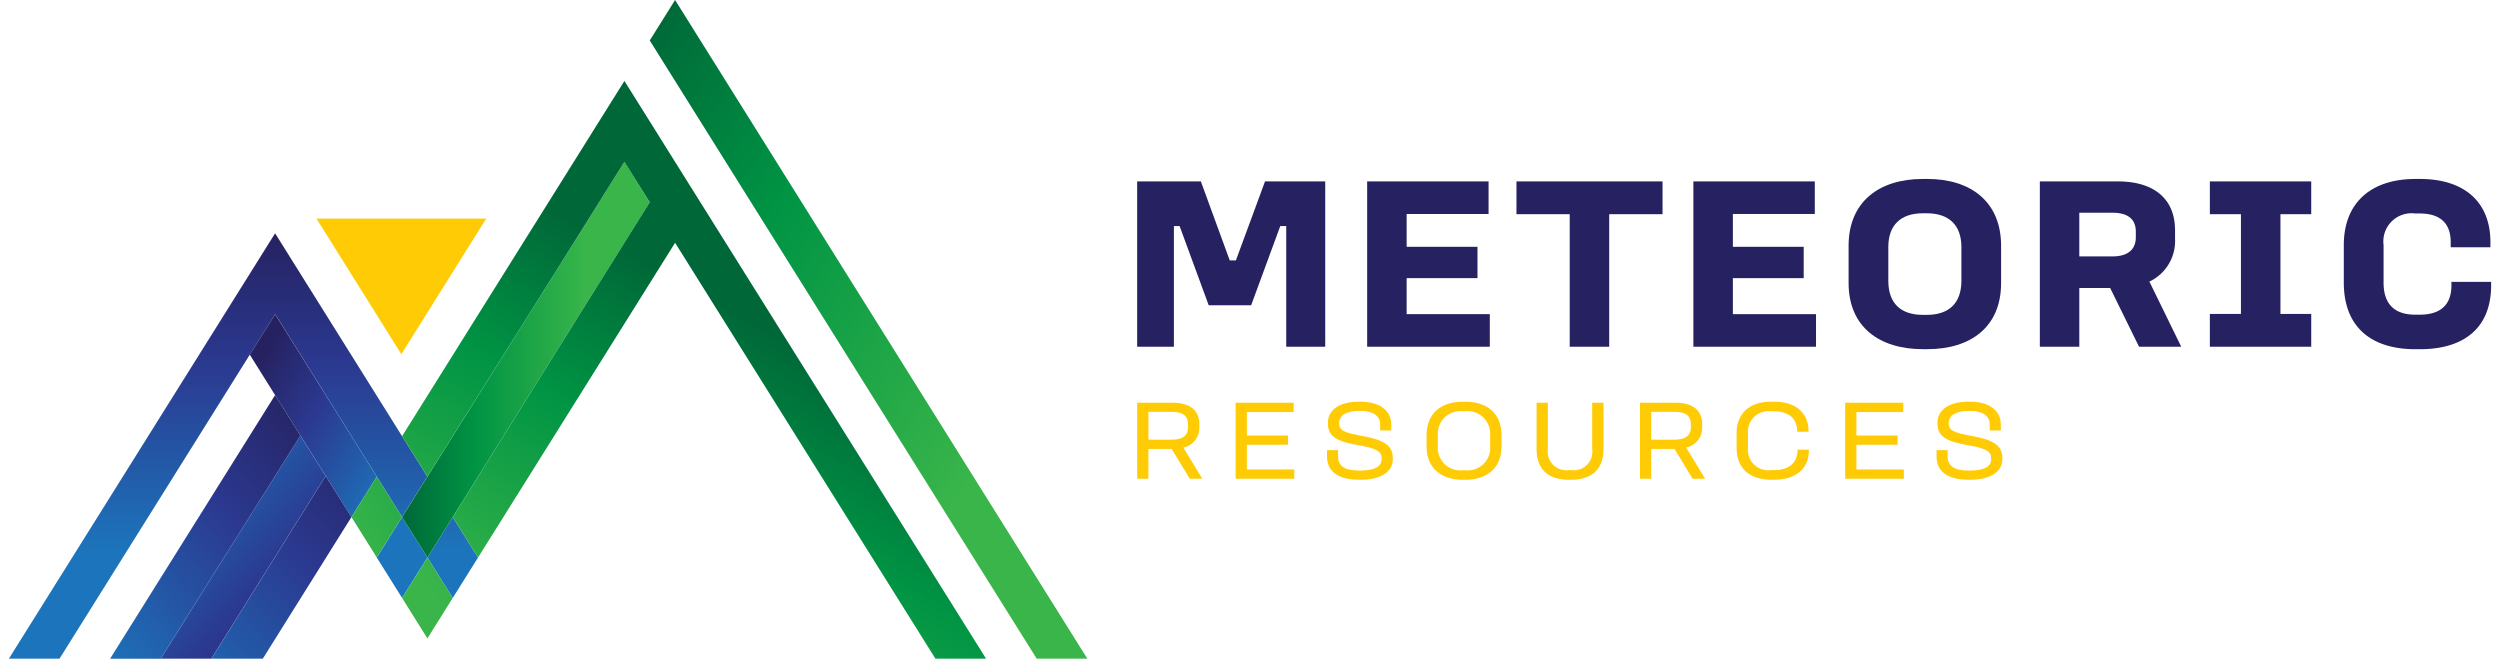 <svg xmlns="http://www.w3.org/2000/svg" xmlns:xlink="http://www.w3.org/1999/xlink" viewBox="0 0 282 74.302">
  <defs>
    <linearGradient id="a" x1="-7.226" y1="184.167" x2="-7.226" y2="185.297" gradientTransform="matrix(42.149, 0, 0, -42.843, 329.192, 7965.13)" gradientUnits="userSpaceOnUse">
      <stop offset="0.26" stop-color="#1c75bc"/>
      <stop offset="0.7" stop-color="#2b3990"/>
      <stop offset="1" stop-color="#262262"/>
    </linearGradient>
    <linearGradient id="b" x1="-4.682" y1="171.428" x2="-4.682" y2="177.372" gradientTransform="matrix(5.098, 0, 0, -8.144, 74.94, 1470.973)" xlink:href="#a"/>
    <linearGradient id="c" x1="-4.51" y1="172.6" x2="-7.662" y2="175.859" gradientTransform="matrix(5.098, 0, 0, -8.146, 69.838, 1471.347)" xlink:href="#a"/>
    <linearGradient id="d" x1="-5.629" y1="180.841" x2="-6.884" y2="182.141" gradientTransform="matrix(12.791, 0, 0, -20.432, 118.591, 3760.444)" xlink:href="#a"/>
    <linearGradient id="e" x1="-6.324" y1="181.559" x2="-7.581" y2="183.028" gradientTransform="matrix(16.614, 0, 0, -22.473, 140.209, 4156.334)" gradientUnits="userSpaceOnUse">
      <stop offset="0" stop-color="#262262"/>
      <stop offset="0.3" stop-color="#2b3990"/>
      <stop offset="0.74" stop-color="#1c75bc"/>
    </linearGradient>
    <linearGradient id="f" x1="-7.788" y1="181.848" x2="-6.361" y2="183.608" gradientTransform="matrix(19.169, 0, 0, -26.55, 155.547, 4918.657)" xlink:href="#a"/>
    <linearGradient id="g" x1="-7.839" y1="179.307" x2="-5.902" y2="181.846" gradientTransform="matrix(14.104, 0, 0, -18.399, 125.231, 3394.574)" xlink:href="#a"/>
    <linearGradient id="h" x1="-6.547" y1="185.162" x2="-7.609" y2="186.273" gradientTransform="matrix(44.074, 0, 0, -66.34, 409.138, 12358.613)" gradientUnits="userSpaceOnUse">
      <stop offset="0.26" stop-color="#39b54a"/>
      <stop offset="0.7" stop-color="#009444"/>
      <stop offset="1" stop-color="#006838"/>
    </linearGradient>
    <linearGradient id="i" x1="-7.449" y1="184.56" x2="-6.329" y2="184.56" gradientTransform="matrix(24.941, 0, 0, -39.85, 231.133, 7395.31)" gradientUnits="userSpaceOnUse">
      <stop offset="0" stop-color="#006838"/>
      <stop offset="0.3" stop-color="#009444"/>
      <stop offset="0.74" stop-color="#39b54a"/>
    </linearGradient>
    <linearGradient id="j" x1="-6.774" y1="170.848" x2="-0.983" y2="177.24" gradientTransform="matrix(5.098, 0, 0, -8.144, 67.289, 1466.895)" xlink:href="#h"/>
    <linearGradient id="k" x1="-6.158" y1="171.276" x2="-0.368" y2="177.668" gradientTransform="matrix(5.098, 0, 0, -8.144, 72.389, 1475.047)" xlink:href="#h"/>
    <linearGradient id="l" x1="-7.495" y1="184.619" x2="-6.993" y2="185.514" gradientTransform="matrix(58.816, 0, 0, -58.19, 502.131, 10834.722)" xlink:href="#h"/>
  </defs>
  <g>
    <path d="M31.032,26.317,1,74.301h5.712L31.037,35.437,45.352,58.324l2.855-4.562Z" fill="url(#a)"/>
    <path d="M51.066,58.329l-2.852,4.562,2.855,4.56,2.855-4.559Z" fill="url(#b)"/>
    <path d="M45.355,58.327,42.5,62.888,45.355,67.45,48.21,62.888Z" fill="url(#c)"/>
    <path d="M28.174,40.004,39.645,58.327,42.5,53.765,31.031,35.443Z" fill="url(#d)"/>
    <path d="M23.841,74.301,36.74,53.693l-2.855-4.562-15.753,25.17Z" fill="url(#e)"/>
    <path d="M31.032,44.566,12.418,74.302H18.13l15.757-25.171Z" fill="url(#f)"/>
    <path d="M36.743,53.694,23.846,74.301h5.796L39.643,58.324Z" fill="url(#g)"/>
    <path d="M76.148,0,73.291,4.564l43.651,69.737h5.712Z" fill="url(#h)"/>
    <path d="M70.434,18.257,45.357,58.331l2.855,4.559L73.291,22.822Z" fill="url(#i)"/>
    <path d="M39.645,58.323l2.855,4.56,2.855-4.56L42.5,53.761Z" fill="url(#j)"/>
    <path d="M45.357,67.451l2.855,4.562,2.855-4.562-2.855-4.559Z" fill="url(#k)"/>
    <path d="M70.434,9.128,45.355,49.201,48.21,53.762l22.222-35.504,2.859,4.556h0L51.067,58.329l2.857,4.562L76.15,27.386l29.368,46.915h5.712Z" fill="url(#l)"/>
    <path d="M54.838,24.657H35.702v.01l4.782,7.639.008.013,4.777,7.632V39.96L54.846,24.657Z" fill="#ffcb05"/>
  </g>
  <g>
    <path d="M135.457,20.462,138.713,29.37h.696l3.285-8.907h6.792V39.111H145.087V25.499h-.672l-3.285,8.934h-4.788l-3.285-8.934h-.641V39.111h-4.144V20.462h7.185Z" fill="#262262"/>
    <path d="M167.911,20.462v3.674H158.67v3.703h7.989v3.535H158.67v4.063h9.38v3.674H154.216V20.462Z" fill="#262262"/>
    <path d="M187.534,20.462v3.703h-6.016V39.113h-4.454V24.165h-6.007V20.462Z" fill="#262262"/>
    <path d="M204.709,20.462v3.674h-9.241v3.703h7.989v3.535h-7.989v4.063h9.378v3.674H191.014V20.462Z" fill="#262262"/>
    <path d="M217.401,20.185c4.928,0,8.323,2.59,8.323,7.542v4.202c0,4.928-3.396,7.458-8.323,7.458h-.502c-4.928,0-8.378-2.531-8.378-7.458V27.727c0-4.956,3.425-7.542,8.378-7.542Zm-4.398,7.681v3.808c0,2.506,1.363,3.842,3.898,3.842h.448c2.505,0,3.897-1.336,3.897-3.842v-3.808c0-2.451-1.392-3.808-3.897-3.808h-.448C214.369,24.058,213.003,25.421,213.003,27.866Z" fill="#262262"/>
    <path d="M238.887,20.462c4.032,0,6.458,1.92,6.458,5.513V26.92a5.058,5.058,0,0,1-2.894,4.843l3.591,7.347H241.283l-3.257-6.623h-3.48v6.623H230.093V20.462Zm-4.341,8.462h3.73c1.615,0,2.644-.672,2.644-2.172v-.612c0-1.531-1.029-2.143-2.644-2.143h-3.73Z" fill="#262262"/>
    <path d="M260.707,20.462v3.703h-3.472V35.41h3.472v3.703H249.272V35.41h3.506V24.165H249.272V20.462Z" fill="#262262"/>
    <path d="M272.959,20.185c4.982,0,7.96,2.56,7.96,7.124v.586h-4.48v-.586c0-2.143-1.197-3.228-3.506-3.228h-.502a3.18,3.18,0,0,0-3.564,3.564v4.232c0,2.531,1.337,3.619,3.59,3.619h.473c2.311,0,3.59-1.058,3.59-3.312v-.389H281v.389c0,4.787-3.033,7.208-8.044,7.208h-.502c-4.928,0-8.073-2.451-8.073-7.516V27.645c0-4.843,3.146-7.458,8.073-7.458h.502Z" fill="#262262"/>
    <path d="M135.287,48.23v-.383c0-1.639-1.176-2.419-2.994-2.419h-4.019v8.571H129.54v-3.36h2.623l2.046,3.36h1.408L133.479,50.48a2.24,2.24,0,0,0,1.804-2.253Zm-3.16,1.364h-2.584v-3.136h2.584c1.14,0,1.881.32,1.881,1.408v.346C134.008,49.228,133.264,49.594,132.127,49.594Z" fill="#ffcb05"/>
    <path d="M140.647,50.163h4.646V49.128h-4.646v-2.65h5.284v-1.05h-6.55v8.575h6.615V52.954h-5.349Z" fill="#ffcb05"/>
    <path d="M153.801,49.204c-2.022-.383-2.74-.575-2.74-1.408v-.142c0-.793.832-1.305,2.214-1.305h.192c1.369,0,2.214.525,2.214,1.537v.672h1.252v-.672c0-1.662-1.421-2.576-3.472-2.576H153.27c-2.148,0-3.48.908-3.48,2.366v.129c0,1.523,1.232,2.022,3.328,2.392,1.996.346,2.726.664,2.726,1.47V51.81c0,.82-.82,1.266-2.352,1.266H153.3c-1.55,0-2.366-.459-2.366-1.599v-.703h-1.248v.703c0,1.68,1.216,2.636,3.609,2.636h.205c2.366,0,3.609-.959,3.609-2.303V51.658c0-1.434-1.05-2.022-3.301-2.455Z" fill="#ffcb05"/>
    <path d="M165.277,45.314h-.254c-2.445,0-4.107,1.292-4.107,3.8v1.203c0,2.521,1.68,3.8,4.107,3.8h.254c2.432,0,4.094-1.279,4.094-3.8V49.114C169.371,46.602,167.709,45.314,165.277,45.314Zm2.816,5.003a2.539,2.539,0,0,1-2.828,2.726h-.251a2.545,2.545,0,0,1-2.828-2.726V49.114a2.551,2.551,0,0,1,2.828-2.726h.244a2.546,2.546,0,0,1,2.828,2.726Z" fill="#ffcb05"/>
    <path d="M179.599,50.648a2.101,2.101,0,0,1-2.392,2.379h-.218a2.107,2.107,0,0,1-2.392-2.379v-5.22h-1.269v5.208c0,2.445,1.456,3.48,3.658,3.48h.218c2.201,0,3.671-1.037,3.671-3.48v-5.208h-1.276Z" fill="#ffcb05"/>
    <path d="M192.006,48.23v-.383c0-1.639-1.176-2.419-2.994-2.419h-4.019v8.571H186.26v-3.36H188.88l2.045,3.36h1.408L190.195,50.48A2.24,2.24,0,0,0,192,48.226Zm-3.16,1.364h-2.584v-3.136h2.584c1.14,0,1.881.32,1.881,1.408v.346C190.727,49.228,189.983,49.594,188.847,49.594Z" fill="#ffcb05"/>
    <path d="M200.115,53.027h-.307a2.312,2.312,0,0,1-2.636-2.535V48.906a2.322,2.322,0,0,1,2.636-2.508h.307c1.599,0,2.611.756,2.611,2.303h1.279c0-2.277-1.586-3.39-3.889-3.39h-.307c-2.277,0-3.92,1.14-3.92,3.595v1.586c0,2.508,1.639,3.621,3.92,3.621h.307c2.303,0,3.929-1.1,3.929-3.39h-1.279c0,1.56-1.051,2.303-2.647,2.303Z" fill="#ffcb05"/>
    <path d="M209.407,50.163H214.05V49.128h-4.644v-2.65h5.284v-1.05h-6.552v8.575h6.615V52.954h-5.347Z" fill="#ffcb05"/>
    <path d="M222.559,49.204c-2.022-.383-2.738-.575-2.738-1.408v-.142c0-.793.832-1.305,2.214-1.305h.192c1.369,0,2.214.525,2.214,1.537v.672h1.252v-.672c0-1.662-1.42-2.576-3.472-2.576h-.192c-2.148,0-3.48.908-3.48,2.366v.129c0,1.523,1.232,2.022,3.328,2.392,1.996.346,2.726.664,2.726,1.47V51.81c0,.82-.82,1.266-2.352,1.266h-.192c-1.549,0-2.367-.459-2.367-1.599v-.703h-1.249v.703c0,1.68,1.216,2.636,3.609,2.636h.205c2.366,0,3.609-.959,3.609-2.303V51.658c0-1.434-1.051-2.022-3.301-2.455Z" fill="#ffcb05"/>
  </g>
</svg>
